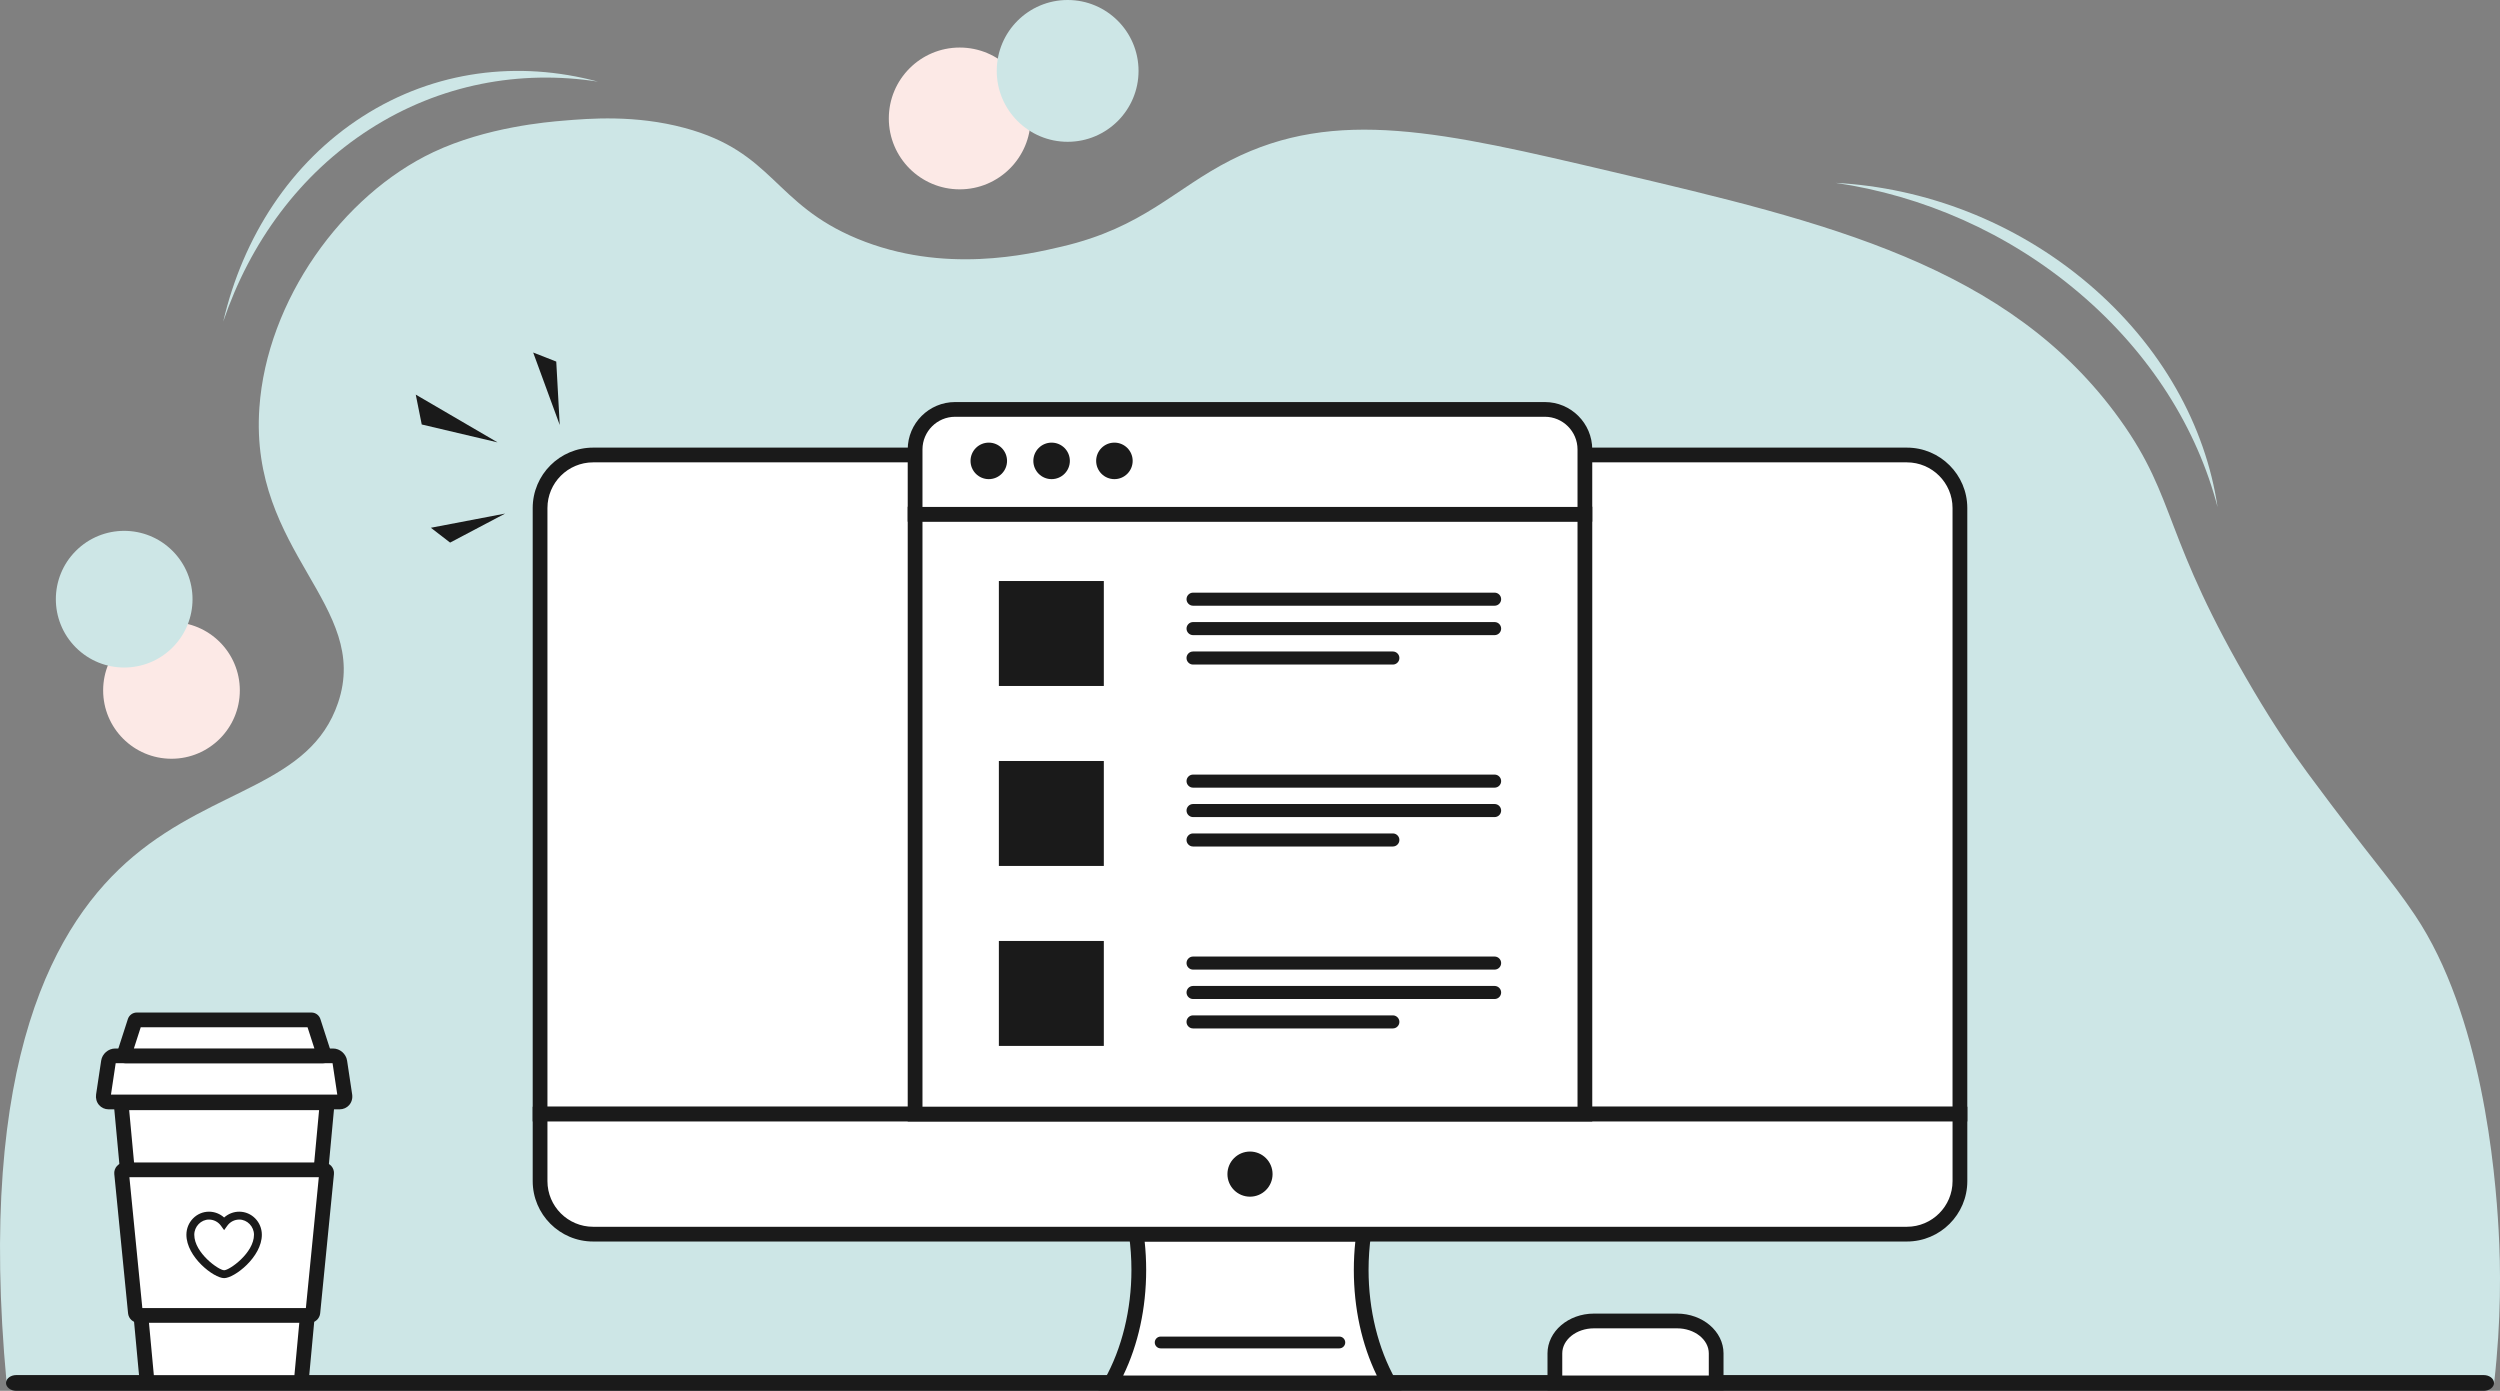 <?xml version="1.0" encoding="UTF-8"?>
<svg xmlns="http://www.w3.org/2000/svg" id="Layer_1" viewBox="0 0 1438 800">
  <rect x="0" y="0" width="1438" height="800" fill="#808080" stroke="none"/>
  <defs>
    <style>.cls-1{fill:#1a1a1a;}.cls-1,.cls-2,.cls-3,.cls-4{stroke-width:0px;}.cls-2{fill:#cde6e6;}.cls-3{fill:#fce9e6;}.cls-4{fill:#fff;}</style>
  </defs>
  <path class="cls-2" d="m3.81,795.47h1430.82c4.14-36.42,3.77-66.66,2.57-87.96-1.92-34.27-9.6-123.61-48.05-181.02-14.44-21.57-24.28-31.09-61.69-81.71-9.23-12.49-19.44-27.6-31.08-47.26-52.88-89.37-43.75-109.83-76.93-156.13-63.69-88.85-169.14-113.67-291.89-142.55-97.67-22.98-159.04-37.42-219.48-6.79-32.69,16.57-50.13,38.72-97.3,49.78-18.86,4.42-67.88,16.13-117.66-4.53-48.2-20-48.09-49.94-99.34-63.71-28.42-7.63-54.61-5.45-69.83-4.18-9.04.75-44.13,3.68-74.67,18.1-52.37,24.72-95.8,85.32-100.09,147.08-5.79,83.35,64.31,113.57,45.25,169.7-16.02,47.21-70.26,48.48-117.66,88.25-44.74,37.53-90.41,116.36-72.97,302.92Z"></path>
  <path class="cls-2" d="m1195.93,168.48c41.15,34.92,67.9,78.3,79.61,123.18-6.9-46.47-31.98-92.52-74.3-128.43-42.32-35.91-94.34-55.3-145.43-58.05,49.72,7.26,98.97,28.38,140.12,63.3Z"></path>
  <path class="cls-2" d="m212.77,74.26c40.36-25.86,86.33-34.23,131.14-27.31-45.51-12.24-93.74-6.59-135.25,20-41.51,26.59-68.91,69.39-80.28,118.08,15.44-45.51,44.02-84.9,84.38-110.76Z"></path>
  <path class="cls-1" d="m1428.64,800H9.36c-3.25,0-5.91-2.04-5.91-4.53h0c0-2.49,2.66-4.53,5.91-4.53h1419.28c3.25,0,5.91,2.04,5.91,4.53h0c0,2.49-2.66,4.53-5.91,4.53Z"></path>
  <path class="cls-4" d="m172.58,795.23h-87.32c-.36,0-.66-.28-.7-.64l-14.92-160.28h118.56l-14.92,160.28c-.03.36-.34.64-.7.64Z"></path>
  <path class="cls-1" d="m172.58,799.47h-87.32c-2.57,0-4.68-1.93-4.92-4.48l-15.35-164.92h127.87l-15.35,164.92c-.24,2.55-2.35,4.49-4.92,4.49Zm-3.53-5.27s0,0,0,0h0Zm-80.56-3.21h80.86l14.19-152.44h-109.24l14.19,152.44Z"></path>
  <path class="cls-4" d="m185.98,672.89h-114.13c-1.12,0-2,.94-1.89,2.02l7.92,80.07c.09.95.91,1.67,1.89,1.67h98.29c.98,0,1.8-.72,1.89-1.67l7.92-80.07c.11-1.08-.77-2.02-1.89-2.02Z"></path>
  <path class="cls-1" d="m178.06,760.89h-98.29c-3.18,0-5.8-2.36-6.11-5.49l-7.92-80.07c-.17-1.7.39-3.39,1.54-4.66,1.16-1.28,2.83-2.02,4.57-2.02h114.13c1.74,0,3.41.74,4.57,2.02,1.15,1.27,1.71,2.97,1.54,4.66l-7.92,80.07c-.31,3.13-2.94,5.49-6.12,5.49Zm-96.18-8.49h94.06l7.44-75.28h-108.95l7.44,75.28Z"></path>
  <path class="cls-4" d="m195.37,633.85H62.46c-1.96,0-3.3-1.67-3-3.71l2.92-19.44c.28-1.86,2-3.35,3.86-3.35h125.35c1.85,0,3.58,1.5,3.86,3.35l2.92,19.44c.31,2.04-1.03,3.71-3,3.71Z"></path>
  <path class="cls-1" d="m195.37,638.09H62.46c-2.13,0-4.14-.91-5.5-2.49-1.41-1.64-2.02-3.86-1.69-6.09l2.92-19.44c.59-3.91,4.12-6.97,8.05-6.97h125.35c3.93,0,7.46,3.06,8.05,6.97l2.92,19.44c.34,2.24-.28,4.46-1.69,6.09-1.36,1.58-3.37,2.49-5.5,2.49Zm-131.54-8.49h130.17l-2.71-18.03h-124.75l-2.71,18.03Zm2.75-18.28h0s0,0,0,0Zm124.67,0s0,0,0,0h0Z"></path>
  <path class="cls-4" d="m185.78,607.34h-113.72c-.49,0-.74-.45-.57-.99l6.11-18.91c.14-.44.61-.79,1.04-.79h100.55c.43,0,.9.35,1.04.79l6.11,18.91c.18.55-.08.99-.57.99Z"></path>
  <path class="cls-1" d="m185.78,611.58h-113.72c-1.58,0-3.01-.72-3.93-1.98-.95-1.3-1.19-2.96-.68-4.56l6.11-18.91c.71-2.19,2.8-3.72,5.08-3.72h100.56c2.28,0,4.37,1.53,5.08,3.73l6.11,18.91c.52,1.6.27,3.26-.68,4.56-.92,1.26-2.35,1.98-3.93,1.98Zm-108.78-8.49h103.84l-3.94-12.21h-95.95l-3.94,12.21Z"></path>
  <path class="cls-4" d="m137.63,699.23c-3.59,0-6.77,1.77-8.71,4.48-1.95-2.71-5.12-4.48-8.71-4.48-5.92,0-10.72,5.07-10.72,11,0,11.79,15.04,22.69,19.44,22.69s19.44-10.9,19.44-22.69c0-5.93-4.8-11-10.72-11Z"></path>
  <path class="cls-1" d="m128.92,735.18c-5.91,0-21.7-12.14-21.7-24.96,0-7.31,5.83-13.26,12.99-13.26,3.24,0,6.35,1.22,8.71,3.36,2.37-2.14,5.47-3.36,8.71-3.36,7.16,0,12.99,5.95,12.99,13.26,0,12.82-15.79,24.96-21.7,24.96Zm-8.71-33.69c-4.59,0-8.46,4-8.46,8.73,0,10.49,14.11,20.43,17.17,20.43s17.17-9.94,17.17-20.43c0-4.73-3.87-8.73-8.46-8.73-2.72,0-5.29,1.32-6.88,3.53l-1.84,2.56-1.84-2.56c-1.59-2.21-4.16-3.53-6.88-3.53Z"></path>
  <path class="cls-4" d="m653.61,709.88c.94,6.66,1.43,13.55,1.43,20.61,0,24.6-5.98,47.2-15.97,64.99h159.86c-9.99-17.79-15.97-40.39-15.97-64.99,0-7.06.49-13.95,1.43-20.61h-130.78Z"></path>
  <path class="cls-1" d="m806.18,799.71h-174.36l3.55-6.32c9.95-17.72,15.43-40.06,15.43-62.91,0-6.73-.47-13.46-1.39-20.01l-.68-4.83h140.54l-.68,4.83c-.92,6.56-1.39,13.29-1.39,20.01,0,22.85,5.48,45.19,15.43,62.91l3.55,6.32Zm-160.11-8.49h145.87c-8.67-17.91-13.22-38.75-13.22-60.75,0-5.48.29-10.96.87-16.36h-121.18c.58,5.4.87,10.89.87,16.36,0,22-4.55,42.84-13.22,60.75Z"></path>
  <path class="cls-4" d="m987.13,795.46v-16.97c0-10.27-10.11-18.67-22.47-18.67h-47.83c-12.36,0-22.47,8.4-22.47,18.67v16.97h92.77Z"></path>
  <path class="cls-1" d="m991.38,799.7h-101.26v-21.21c0-12.63,11.98-22.91,26.71-22.91h47.83c14.73,0,26.71,10.28,26.71,22.91v21.21Zm-92.77-8.49h84.29v-12.73c0-7.95-8.18-14.42-18.23-14.42h-47.83c-10.05,0-18.23,6.47-18.23,14.42v12.73Z"></path>
  <path class="cls-4" d="m341.15,261.71h755.7c16.83,0,30.5,13.67,30.5,30.5v348.61H310.65v-348.61c0-16.83,13.67-30.5,30.5-30.5Z"></path>
  <path class="cls-1" d="m1131.59,645.06H306.41v-352.85c0-19.16,15.59-34.74,34.74-34.74h755.7c19.16,0,34.74,15.59,34.74,34.74v352.85Zm-816.7-8.49h808.21v-344.36c0-14.48-11.78-26.26-26.26-26.26H341.15c-14.48,0-26.26,11.78-26.26,26.26v344.36Z"></path>
  <path class="cls-4" d="m310.65,640.81h816.7v38.56c0,16.83-13.67,30.5-30.5,30.5H341.15c-16.83,0-30.5-13.67-30.5-30.5v-38.56h0Z"></path>
  <path class="cls-1" d="m1096.85,714.12H341.15c-19.16,0-34.74-15.59-34.74-34.74v-42.8h825.19v42.8c0,19.16-15.59,34.74-34.74,34.74Zm-781.96-69.06v34.32c0,14.48,11.78,26.26,26.26,26.26h755.7c14.48,0,26.26-11.78,26.26-26.26v-34.32H314.89Z"></path>
  <rect class="cls-4" x="526.37" y="295.7" width="385.26" height="345.12"></rect>
  <path class="cls-1" d="m915.87,645.06h-393.75v-353.6h393.75v353.6Zm-385.26-8.49h376.78v-336.63h-376.78v336.63Z"></path>
  <path class="cls-4" d="m549.4,235.5h339.2c12.71,0,23.03,10.32,23.03,23.03v37.31h-385.26v-37.31c0-12.71,10.32-23.03,23.03-23.03Z"></path>
  <path class="cls-1" d="m915.87,300.08h-393.75v-41.55c0-15.04,12.23-27.27,27.27-27.27h339.2c15.04,0,27.27,12.23,27.27,27.27v41.55Zm-385.26-8.49h376.78v-33.07c0-10.36-8.43-18.79-18.79-18.79h-339.2c-10.36,0-18.79,8.43-18.79,18.79v33.07Z"></path>
  <circle class="cls-1" cx="568.75" cy="265.1" r="10.5"></circle>
  <circle class="cls-1" cx="604.88" cy="265.1" r="10.5"></circle>
  <circle class="cls-1" cx="641.01" cy="265.1" r="10.5"></circle>
  <path class="cls-1" d="m686.25,348.41h173.45c2.07,0,3.76-1.69,3.76-3.76s-1.69-3.76-3.76-3.76h-173.45c-2.07,0-3.76,1.69-3.76,3.76s1.69,3.76,3.76,3.76Z"></path>
  <path class="cls-1" d="m859.7,357.81h-173.45c-2.07,0-3.76,1.69-3.76,3.76s1.69,3.76,3.76,3.76h173.45c2.07,0,3.76-1.69,3.76-3.76s-1.69-3.76-3.76-3.76Z"></path>
  <path class="cls-1" d="m801.17,374.74h-114.93c-2.07,0-3.76,1.69-3.76,3.76s1.69,3.76,3.76,3.76h114.93c2.07,0,3.76-1.69,3.76-3.76s-1.69-3.76-3.76-3.76Z"></path>
  <rect class="cls-1" x="574.55" y="334.2" width="60.37" height="60.37"></rect>
  <path class="cls-1" d="m686.25,453.06h173.45c2.07,0,3.76-1.69,3.76-3.76s-1.69-3.76-3.76-3.76h-173.45c-2.07,0-3.76,1.69-3.76,3.76s1.69,3.76,3.76,3.76Z"></path>
  <path class="cls-1" d="m859.7,462.47h-173.45c-2.07,0-3.76,1.69-3.76,3.76s1.69,3.76,3.76,3.76h173.45c2.07,0,3.76-1.69,3.76-3.76s-1.69-3.76-3.76-3.76Z"></path>
  <path class="cls-1" d="m801.17,479.39h-114.93c-2.07,0-3.76,1.69-3.76,3.76s1.69,3.76,3.76,3.76h114.93c2.07,0,3.76-1.69,3.76-3.76s-1.69-3.76-3.76-3.76Z"></path>
  <rect class="cls-1" x="574.55" y="437.72" width="60.37" height="60.37"></rect>
  <path class="cls-1" d="m686.25,557.72h173.45c2.07,0,3.76-1.69,3.76-3.76s-1.69-3.76-3.76-3.76h-173.45c-2.07,0-3.76,1.69-3.76,3.76s1.69,3.76,3.76,3.76Z"></path>
  <path class="cls-1" d="m859.7,567.12h-173.45c-2.07,0-3.76,1.69-3.76,3.76s1.69,3.76,3.76,3.76h173.45c2.07,0,3.76-1.69,3.76-3.76s-1.69-3.76-3.76-3.76Z"></path>
  <path class="cls-1" d="m801.17,584.04h-114.93c-2.07,0-3.76,1.69-3.76,3.76s1.69,3.76,3.76,3.76h114.93c2.07,0,3.76-1.69,3.76-3.76s-1.69-3.76-3.76-3.76Z"></path>
  <rect class="cls-1" x="574.55" y="541.24" width="60.37" height="60.37"></rect>
  <circle class="cls-1" cx="719" cy="675.35" r="12.98"></circle>
  <path class="cls-1" d="m770.39,775.58h-102.78c-1.87,0-3.39-1.53-3.39-3.39h0c0-1.87,1.53-3.39,3.39-3.39h102.78c1.87,0,3.39,1.53,3.39,3.39h0c0,1.87-1.53,3.39-3.39,3.39Z"></path>
  <polygon class="cls-1" points="319.96 207.98 321.96 244.45 306.68 202.76 319.96 207.98"></polygon>
  <polygon class="cls-1" points="258.9 312.1 290.56 295.4 247.83 303.57 258.9 312.1"></polygon>
  <polygon class="cls-1" points="242.58 244.16 286.22 254.46 239.14 226.98 242.58 244.16"></polygon>
  <circle class="cls-3" cx="552.03" cy="68.13" r="40.78"></circle>
  <circle class="cls-2" cx="614.11" cy="40.78" r="40.78"></circle>
  <circle class="cls-3" cx="98.64" cy="397.12" r="39.31"></circle>
  <circle class="cls-2" cx="71.43" cy="344.65" r="39.31" transform="translate(-222.78 151.46) rotate(-45)"></circle>
</svg>
